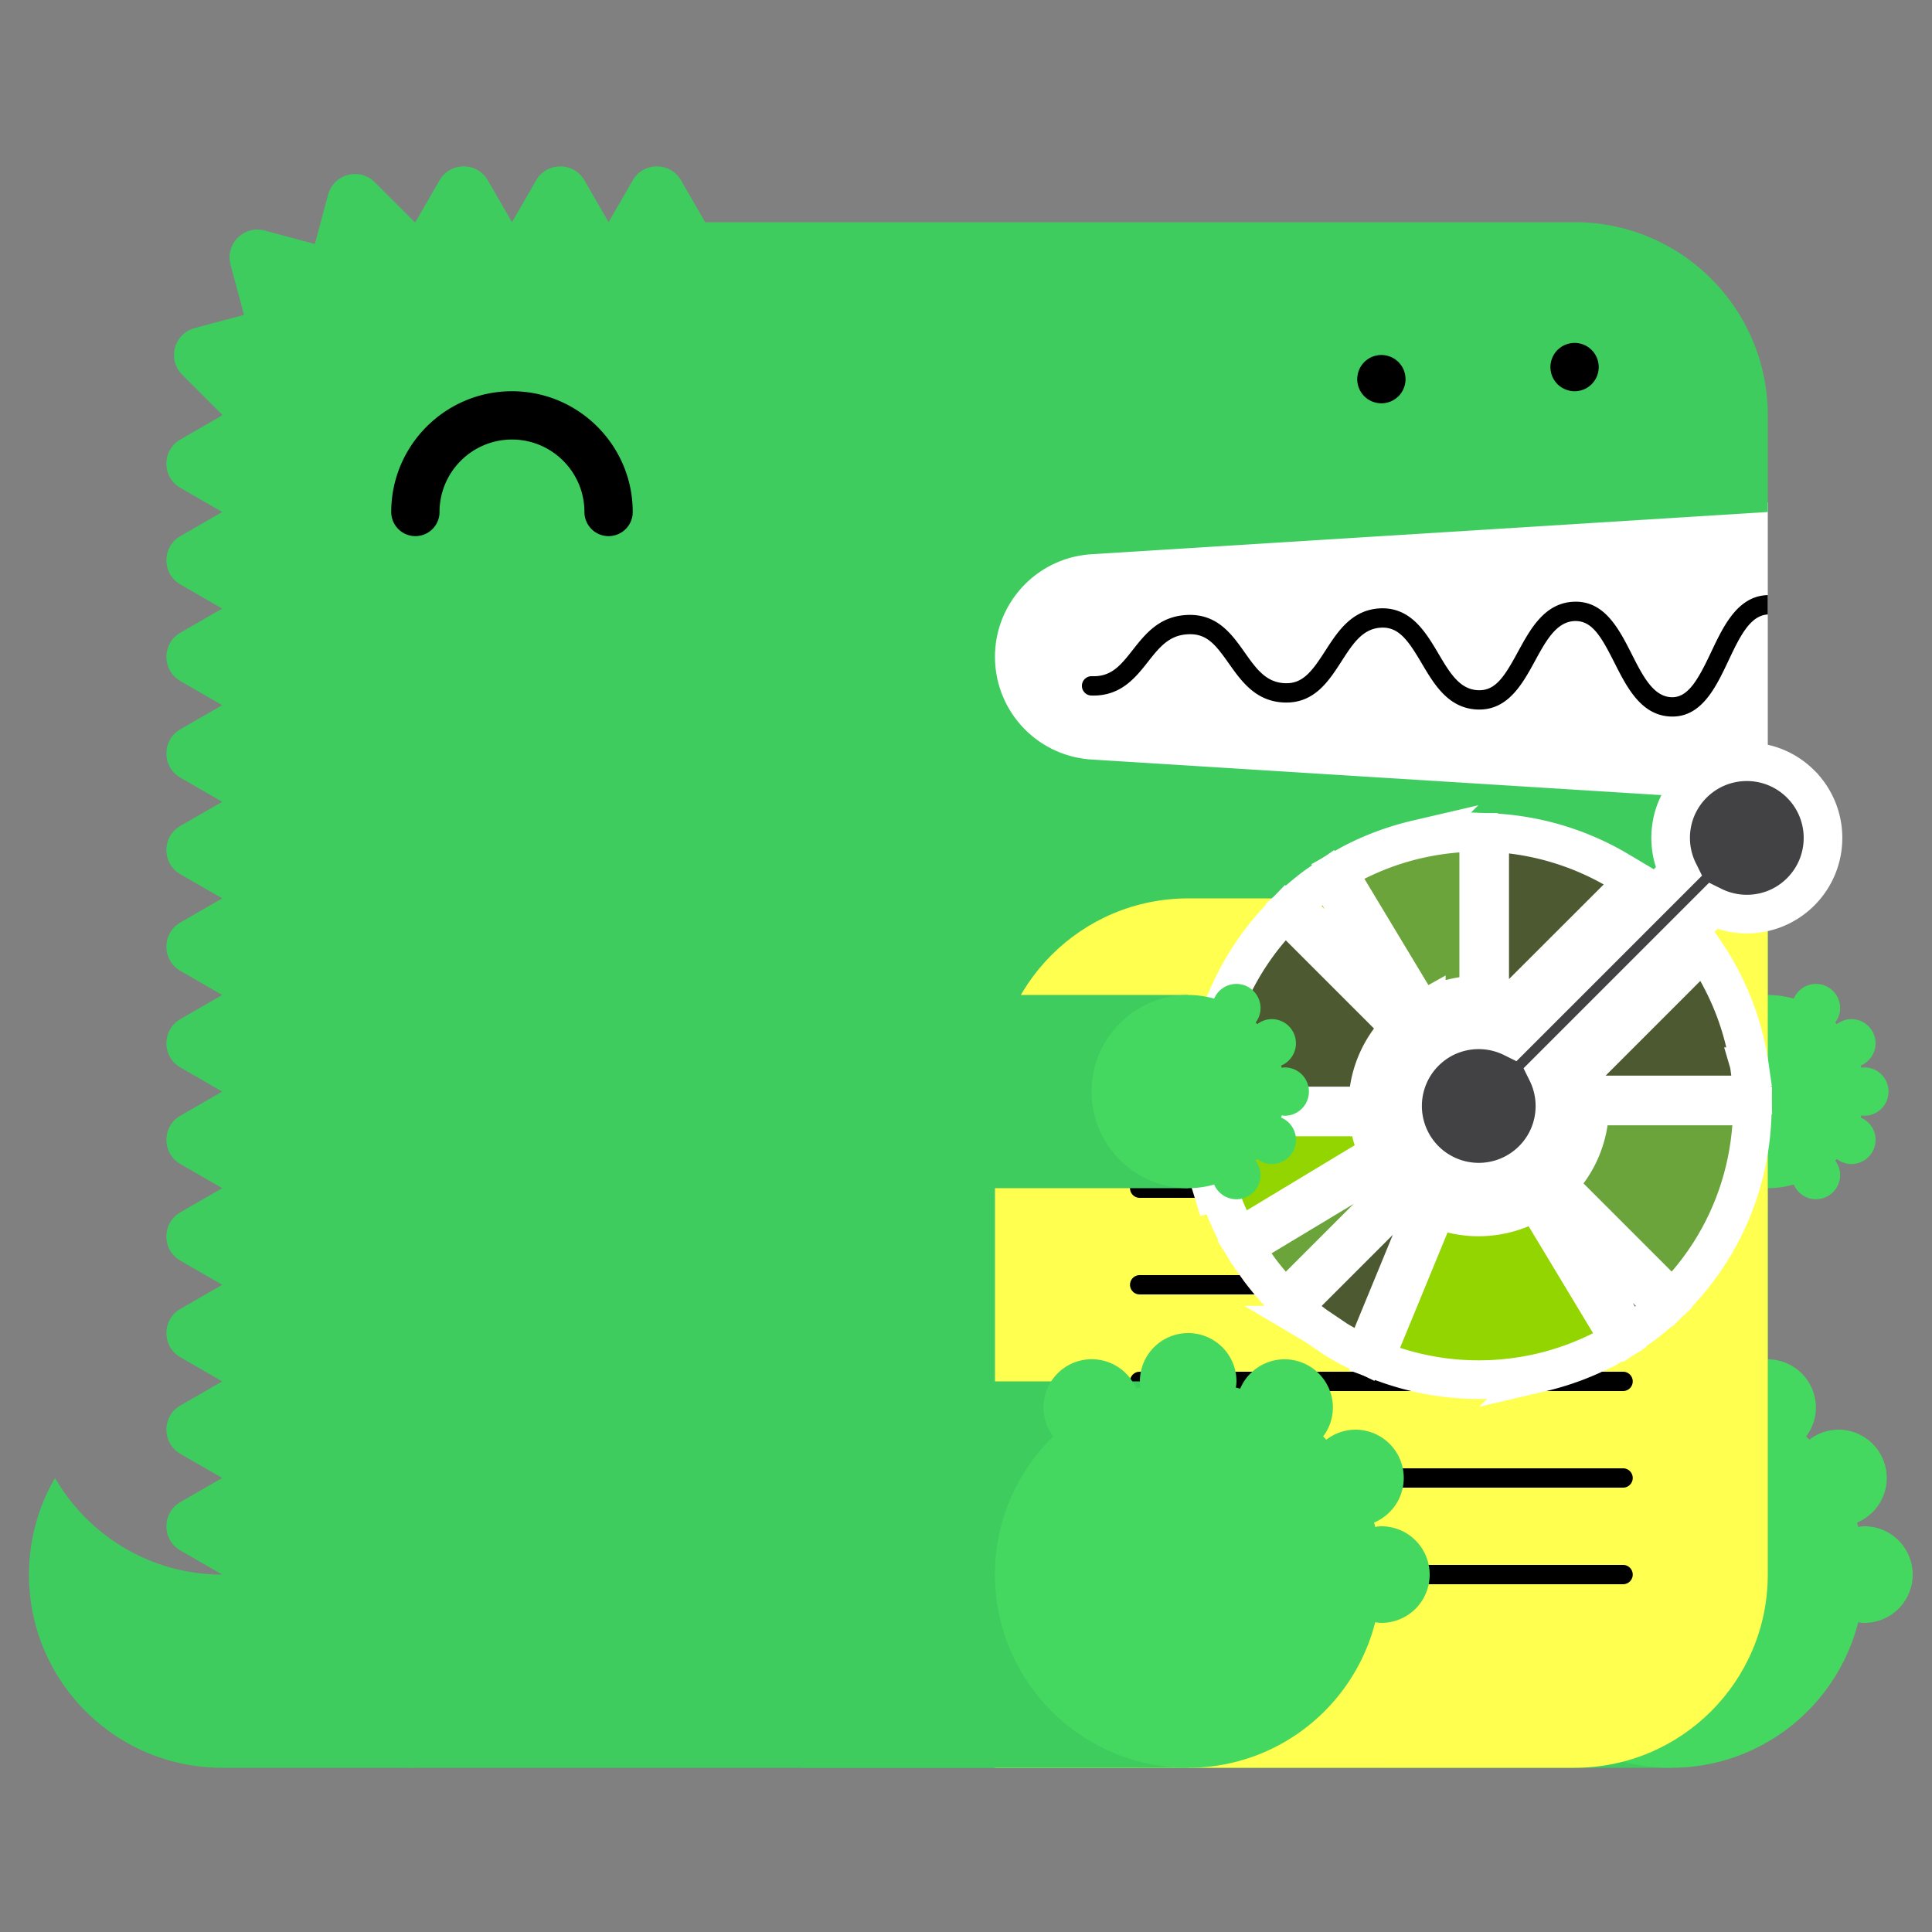 <?xml version="1.0" encoding="utf-8"?>
<svg width="200" height="200" xmlns="http://www.w3.org/2000/svg">
  <rect width="100%" height="100%" fill="#808080" stroke="none"/>
  <defs>
    <path d="M4.883.09v1.08a1 1 0 01-1 1H1a1 1 0 01-1-1V.09h4.883z" id="a"/>
    <path d="M4.883.09v1.08a1 1 0 01-1 1H1a1 1 0 01-1-1V.09h4.883z" id="b"/>
  </defs>
  <g fill="none" fill-rule="evenodd">
    <path fill="#FFF" d="M99 52h84v34H99z"/>
    <path d="M23 163c-7.398 0-13.843-4.027-17.303-10A19.886 19.886 0 003 163c0 11.046 8.954 20 20 20h20v-20H23z" fill="#3ECC5F"/>
    <path d="M112.98 57.376L183 53V43c0-11.046-8.954-20-20-20H73l-2.5-4.33c-1.112-1.925-3.889-1.925-5 0L63 23l-2.5-4.33c-1.111-1.925-3.889-1.925-5 0L53 23l-2.5-4.33c-1.111-1.925-3.889-1.925-5 0L43 23c-.022 0-.042.003-.065.003l-4.142-4.141c-1.57-1.571-4.252-.853-4.828 1.294l-1.369 5.104-5.192-1.392c-2.148-.575-4.111 1.389-3.535 3.536l1.39 5.193-5.102 1.367c-2.148.576-2.867 3.259-1.296 4.83l4.142 4.142c0 .021-.003.042-.003.064l-4.33 2.5c-1.925 1.111-1.925 3.889 0 5L23 53l-4.33 2.5c-1.925 1.111-1.925 3.889 0 5L23 63l-4.33 2.5c-1.925 1.111-1.925 3.889 0 5L23 73l-4.33 2.5c-1.925 1.111-1.925 3.889 0 5L23 83l-4.33 2.5c-1.925 1.111-1.925 3.889 0 5L23 93l-4.33 2.5c-1.925 1.111-1.925 3.889 0 5L23 103l-4.33 2.5c-1.925 1.111-1.925 3.889 0 5L23 113l-4.33 2.5c-1.925 1.111-1.925 3.889 0 5L23 123l-4.33 2.5c-1.925 1.111-1.925 3.889 0 5L23 133l-4.33 2.5c-1.925 1.111-1.925 3.889 0 5L23 143l-4.33 2.5c-1.925 1.111-1.925 3.889 0 5L23 153l-4.33 2.5c-1.925 1.111-1.925 3.889 0 5L23 163c0 11.046 8.954 20 20 20h120c11.046 0 20-8.954 20-20V83l-70.02-4.376A10.645 10.645 0 01103 68c0-5.621 4.37-10.273 9.98-10.624" fill="#3ECC5F"/>
    <path fill="#3ECC5F" d="M143 183h30v-40h-30z"/>
    <path d="M193 158c-.219 0-.428.037-.639.064-.038-.15-.074-.301-.116-.451A5 5 0 00190.32 148a4.96 4.96 0 00-3.016 1.036 26.531 26.531 0 00-.335-.336 4.955 4.955 0 001.011-2.987 5 5 0 00-9.599-1.959c-.148-.042-.297-.077-.445-.115.027-.211.064-.42.064-.639a5 5 0 00-5-5 5 5 0 00-5 5c0 .219.037.428.064.639-.148.038-.297.073-.445.115a4.998 4.998 0 00-9.599 1.959c0 1.125.384 2.151 1.011 2.987-3.717 3.632-6.031 8.693-6.031 14.3 0 11.046 8.954 20 20 20 9.339 0 17.16-6.41 19.361-15.064.211.027.42.064.639.064a5 5 0 005-5 5 5 0 00-5-5" fill="#44D860"/>
    <path fill="#3ECC5F" d="M153 123h30v-20h-30z"/>
    <path d="M193 115.5a2.5 2.5 0 100-5c-.109 0-.214.019-.319.032-.02-.075-.037-.15-.058-.225a2.501 2.501 0 00-.963-4.807c-.569 0-1.088.197-1.508.518a6.653 6.653 0 00-.168-.168c.314-.417.506-.931.506-1.494a2.5 2.5 0 00-4.8-.979A9.987 9.987 0 00183 103c-5.522 0-10 4.478-10 10s4.478 10 10 10c.934 0 1.833-.138 2.69-.377a2.5 2.5 0 004.8-.979c0-.563-.192-1.077-.506-1.494.057-.055.113-.111.168-.168.42.321.939.518 1.508.518a2.5 2.5 0 00.963-4.807c.021-.074.038-.15.058-.225.105.013.21.032.319.032" fill="#44D860"/>
    <path d="M63 55.5a2.5 2.5 0 01-2.5-2.5c0-4.136-3.364-7.5-7.5-7.5s-7.5 3.364-7.5 7.5a2.5 2.5 0 11-5 0c0-6.893 5.607-12.5 12.5-12.5S65.5 46.107 65.5 53a2.5 2.5 0 01-2.5 2.5" fill="#000"/>
    <path d="M103 183h60c11.046 0 20-8.954 20-20V93h-60c-11.046 0-20 8.954-20 20v70z" fill="#FFFF50"/>
    <path d="M168.02 124h-50.04a1 1 0 110-2h50.04a1 1 0 110 2m0 20h-50.04a1 1 0 110-2h50.04a1 1 0 110 2m0 20h-50.04a1 1 0 110-2h50.04a1 1 0 110 2m0-49.814h-50.04a1 1 0 110-2h50.04a1 1 0 110 2m0 19.814h-50.04a1 1 0 110-2h50.04a1 1 0 110 2m0 20h-50.04a1 1 0 110-2h50.04a1 1 0 110 2M183 61.611c-.012 0-.022-.006-.034-.005-3.09.105-4.552 3.196-5.842 5.923-1.346 2.85-2.387 4.703-4.093 4.647-1.889-.068-2.969-2.202-4.113-4.46-1.314-2.594-2.814-5.536-5.963-5.426-3.046.104-4.513 2.794-5.807 5.167-1.377 2.528-2.314 4.065-4.121 3.994-1.927-.07-2.951-1.805-4.136-3.813-1.321-2.236-2.848-4.75-5.936-4.664-2.994.103-4.465 2.385-5.763 4.4-1.373 2.13-2.335 3.428-4.165 3.351-1.973-.07-2.992-1.51-4.171-3.177-1.324-1.873-2.816-3.993-5.895-3.89-2.928.1-4.399 1.97-5.696 3.618-1.232 1.564-2.194 2.802-4.229 2.724a1 1 0 00-.072 2c3.017.101 4.545-1.8 5.872-3.487 1.177-1.496 2.193-2.787 4.193-2.855 1.926-.082 2.829 1.115 4.195 3.045 1.297 1.834 2.769 3.914 5.731 4.021 3.103.104 4.596-2.215 5.918-4.267 1.182-1.834 2.202-3.417 4.15-3.484 1.793-.067 2.769 1.35 4.145 3.681 1.297 2.197 2.766 4.686 5.787 4.796 3.125.108 4.634-2.62 5.949-5.035 1.139-2.088 2.214-4.06 4.119-4.126 1.793-.042 2.728 1.595 4.111 4.33 1.292 2.553 2.757 5.445 5.825 5.556l.169.003c3.064 0 4.518-3.075 5.805-5.794 1.139-2.41 2.217-4.68 4.067-4.773v-2z" fill="#000"/>
    <path fill="#3ECC5F" d="M83 183h40v-40H83z"/>
    <path d="M143 158c-.219 0-.428.037-.639.064-.038-.15-.074-.301-.116-.451A5 5 0 00140.32 148a4.96 4.96 0 00-3.016 1.036 26.531 26.531 0 00-.335-.336 4.955 4.955 0 001.011-2.987 5 5 0 00-9.599-1.959c-.148-.042-.297-.077-.445-.115.027-.211.064-.42.064-.639a5 5 0 00-5-5 5 5 0 00-5 5c0 .219.037.428.064.639-.148.038-.297.073-.445.115a4.998 4.998 0 00-9.599 1.959c0 1.125.384 2.151 1.011 2.987-3.717 3.632-6.031 8.693-6.031 14.3 0 11.046 8.954 20 20 20 9.339 0 17.16-6.41 19.361-15.064.211.027.42.064.639.064a5 5 0 005-5 5 5 0 00-5-5" fill="#44D860"/>
    <path fill="#3ECC5F" d="M83 123h40v-20H83z"/>
    <path d="M143 41.75c-.16 0-.33-.02-.49-.05a2.52 2.52 0 01-.47-.14c-.15-.06-.29-.14-.431-.23-.13-.09-.259-.2-.38-.31-.109-.12-.219-.24-.309-.38s-.17-.28-.231-.43a2.619 2.619 0 01-.189-.96c0-.16.02-.33.05-.49.03-.16.08-.31.139-.47.061-.15.141-.29.231-.43.09-.13.2-.26.309-.38.121-.11.25-.22.38-.31.141-.09.281-.17.431-.23.149-.06.31-.11.47-.14.32-.07.65-.07.98 0 .159.03.32.08.47.14.149.06.29.14.43.23.13.09.259.2.38.31.11.12.22.25.31.38.09.14.17.28.23.43.06.16.11.31.14.47.029.16.05.33.05.49 0 .66-.271 1.31-.73 1.77-.121.11-.25.22-.38.31-.14.09-.281.17-.43.23a2.565 2.565 0 01-.96.19m20-1.25c-.66 0-1.3-.27-1.771-.73a3.802 3.802 0 01-.309-.38c-.09-.14-.17-.28-.231-.43a2.619 2.619 0 01-.189-.96c0-.66.27-1.3.729-1.77.121-.11.25-.22.38-.31.141-.09.281-.17.431-.23.149-.06.31-.11.47-.14.32-.07.66-.07.98 0 .159.03.32.08.47.14.149.06.29.14.43.23.13.09.259.2.38.31.459.47.73 1.11.73 1.77 0 .16-.021.33-.05.49-.03.16-.08.32-.14.47-.07.15-.14.29-.23.43-.09.13-.2.26-.31.38-.121.11-.25.22-.38.31-.14.09-.281.17-.43.23a2.565 2.565 0 01-.96.19" fill="#000"/>
    <g transform="matrix(0.571, 0, 0, 0.571, 123.043, 77.142)">
      <path d="M32.6 67.4H3.044l.017.433.05.833.022.356.08.962.02.215.115 1.065a1.16 1.16 0 0 0 .011.103l.15 1.144c.342 2.37.85 4.704 1.53 6.998l.01.03.353 1.14.02.063.325.968.086.244.304.837.143.378.27.7.213.52.226.54.3.658.175.4.368.787.122.252.443.895.07.137.54 1.025.115.2L34.447 74c-.996-2.1-1.616-4.332-1.846-6.6zM4.44 80.962l.008.027.954-.3z" fill="#93d500" style="paint-order: stroke; stroke: rgb(255, 255, 255); stroke-width: 7.001px;"/>
      <path d="M39.865 80.977l-20.9 20.89.323.298.893.792.71.602.192.16.812.654.105.083.894.686a.23.23 0 0 1 .034.025l3.895 2.633.14.085.767.453.47.268.446.25.814.44.113.06 2.303 1.118 11.247-27.32c-1.142-.61-2.238-1.334-3.27-2.18z" fill="#4d5a31" style="paint-order: stroke; stroke: rgb(255, 255, 255); stroke-width: 7.001px;"/>
      <path d="M37.697 78.904l-.65-.765-.54-.697-.578-.818-.54-.843-25.276 15.225 1.302 2.045.105.154.006.01 1.358 1.914.03.04.03.04.614.8.737.915.158.19.604.713.266.302.524.6.297.322.135.146.4.42.16.164.7.716 20.85-20.85-.683-.73z" fill="#6ba43a" style="paint-order: stroke; stroke: rgb(255, 255, 255); stroke-width: 7.001px;"/>
      <path d="M65.334 80.966l-.697.54.052.087 15.202 25.235 2.08-1.432c1.47-1.085 2.895-2.26 4.267-3.527l-20.822-20.82z" fill="#4d5a31" style="paint-order: stroke; stroke: rgb(255, 255, 255); stroke-width: 7.001px;"/>
      <g fill="#93d500">
        <path d="M77.96 108.035l-.006.003.015-.01zm.044-.023l.198-.112-.198.112zm.198-.112l-.004-.007zm-.268.15h.002z" style="paint-order: stroke; stroke: rgb(255, 255, 255); stroke-width: 7.001px;"/>
        <path d="M77.942 108.047l-.006.003.006-.003z" style="paint-order: stroke; stroke: rgb(255, 255, 255); stroke-width: 7.001px;"/>
        <path d="M77.682 107.036l-14.706-24.4-.874.487-.896.45a20.15 20.15 0 0 1-8.632 1.953 20.1 20.1 0 0 1-5.742-.838l-.945-.332-.944-.335-11.226 27.265.082.03.086.033h.001l.022.01 2.155.825a49.94 49.94 0 0 0 10.12 2.422 17.83 17.83 0 0 1 .404.054l1.222.133.198.017.98.082.333.02.858.05.526.02.682.024 1.218.015a49.76 49.76 0 0 0 8.233-.686l.138-.02.864-.157.5-.095.505-.106.842-.185.152-.035a49.85 49.85 0 0 0 11.897-4.436l.001-.001.73-.4 1.483-.836-.024-.07.037.063.048-.028.195-.117zM39.876 49.852l.697-.54-.052-.087L25.32 24l-2.085 1.436c-1.47 1.082-2.893 2.257-4.262 3.522L39.795 49.77z" style="paint-order: stroke; stroke: rgb(255, 255, 255); stroke-width: 7.001px;"/>
      </g>
      <path d="M17.53 30.334l-1.384 1.445c-1.538 1.665-2.944 3.4-4.212 5.22l-.182.26-.423.625-.43.656-.156.24a49.48 49.48 0 0 0-7.7 24.627l-.027 1-.017 1h29.488l.048-1 .055-1a20.01 20.01 0 0 1 4.447-10.74c.2-.256.447-.496.672-.743s.432-.504.67-.742zm60.843-7.32l-.122-.073-.783-.465-.457-.26-.46-.256-.8-.432-.126-.066c-1.73-.904-3.505-1.7-5.318-2.4l-.14-.054-1.2-.433c-3.22-1.125-6.552-1.914-9.936-2.358l-.415-.056-.415-.046-.8-.087-.224-.02-.953-.08-1.2-.073-.434-.017v29.56c1.517.157 3.02.48 4.478.975L80.83 24.63a48.97 48.97 0 0 0-2.464-1.614z" fill="#4d5a31" style="paint-order: stroke; stroke: rgb(255, 255, 255); stroke-width: 7.001px;"/>
      <path d="M27.53 23.78l-.516-.857zm-.53-.86l.003.005zm24.606-7.095l-1 .02c-2.086.084-4.168.297-6.233.643l-.136.023-.865.157-.5.094-.508.106-.84.184-.153.034a49.89 49.89 0 0 0-11.898 4.438l-2.47 1.394.003.005 15.22 25.27.874-.487a19.71 19.71 0 0 1 .895-.451 20.05 20.05 0 0 1 6.601-1.85l1-.08 1-.034.001-29.487c-.334-.001-.667.013-1 .02z" fill="#6ba43a" style="paint-order: stroke; stroke: rgb(255, 255, 255); stroke-width: 7.001px;"/>
      <path d="M102.15 62.97l-.048-.795-.026-.397-.077-.934-.02-.242-.11-1.043-.01-.084-.005-.04-.15-1.124c-.001-.01-.002-.025-.005-.035a49.56 49.56 0 0 0-1.524-6.972l-.014-.044-.328-1.063-.045-.14-.32-.954-.09-.258-.3-.823-.15-.39-.265-.678-.218-.534-.22-.526-.294-.67-.17-.378-.373-.797-.116-.242-.448-.906-.065-.125-.52-1c-.007-.01-.012-.024-.02-.035-.86-1.58-1.802-3.108-2.822-4.578L71.632 58.93a20.5 20.5 0 0 1 .974 4.477h29.56l-.016-.437z" fill="#4d5a31" style="paint-order: stroke; stroke: rgb(255, 255, 255); stroke-width: 7.001px;"/>
      <path d="M72.722 65.408l-.048 1-.055 1c-.38 3.84-1.863 7.6-4.446 10.74-.2.256-.447.496-.672.743s-.432.504-.67.742l20.85 20.85c.237-.237.46-.482.69-.723l.69-.723c1.543-1.67 2.953-3.42 4.224-5.236l.148-.214.458-.673.395-.605.2-.295c4.782-7.51 7.34-16.02 7.685-24.607l.027-1 .017-1H72.722z" fill="#6ba43a" style="paint-order: stroke; stroke: rgb(255, 255, 255); stroke-width: 7.001px;"/>
      <path d="M110.967 7.046c-5.395-5.395-14.142-5.395-19.536 0-4.304 4.303-5.164 10.736-2.6 15.902L58.74 53.04c-5.166-2.562-11.6-1.703-15.903 2.6a13.82 13.82 0 0 0 0 19.537 13.82 13.82 0 0 0 19.538-.001c4.303-4.303 5.162-10.736 2.6-15.903l30.09-30.09c5.167 2.562 11.6 1.703 15.902-2.6 5.396-5.393 5.396-14.14.001-19.535z" style="fill-rule: nonzero; fill: rgb(66, 65, 67); stroke-miterlimit: 12; stroke-dashoffset: 7px; paint-order: stroke; stroke: rgb(255, 255, 255); stroke-width: 7.001px;"/>
      <path d="M 122.725 -4.709 C 127.311 0.904 131.641 10.318 131.641 16.817 C 131.641 23.316 127.31 32.728 122.723 38.341 C 118.295 42.106 111.062 46.087 105.885 46.888 C 100.67 47.696 102.586 47.159 100.727 47.035 L 82.678 65.084 C 82.8 66.881 83.488 64.878 82.68 70.093 C 81.879 75.27 77.894 82.509 74.129 86.936 C 68.516 91.52 59.105 95.848 52.607 95.848 C 46.109 95.848 36.688 91.513 31.076 86.93 C 26.492 81.317 22.166 71.906 22.166 65.409 C 22.166 58.911 26.497 49.495 31.08 43.883 C 35.508 40.117 42.744 36.136 47.92 35.335 C 53.136 34.527 51.219 35.064 53.078 35.188 L 71.127 17.138 C 71.005 15.341 70.316 17.344 71.125 12.128 C 71.927 6.95 75.908 -0.284 79.674 -4.711 C 85.287 -9.297 94.7 -13.627 101.199 -13.627 C 107.697 -13.627 117.111 -9.297 122.724 -4.711 L 124.337 -3.393 L 125.183 -1.701 Z" style="paint-order: stroke; stroke: rgb(255, 255, 255); stroke-width: 0px;"/>
    </g>
    <path d="M133 115.5a2.5 2.5 0 100-5c-.109 0-.214.019-.319.032-.02-.075-.037-.15-.058-.225a2.501 2.501 0 00-.963-4.807c-.569 0-1.088.197-1.508.518a6.653 6.653 0 00-.168-.168c.314-.417.506-.931.506-1.494a2.5 2.5 0 00-4.8-.979A9.987 9.987 0 00123 103c-5.522 0-10 4.478-10 10s4.478 10 10 10c.934 0 1.833-.138 2.69-.377a2.5 2.5 0 004.8-.979c0-.563-.192-1.077-.506-1.494.057-.055.113-.111.168-.168.42.321.939.518 1.508.518a2.5 2.5 0 00.963-4.807c.021-.074.038-.15.058-.225.105.013.21.032.319.032" fill="#44D860"/>
  </g>
</svg>